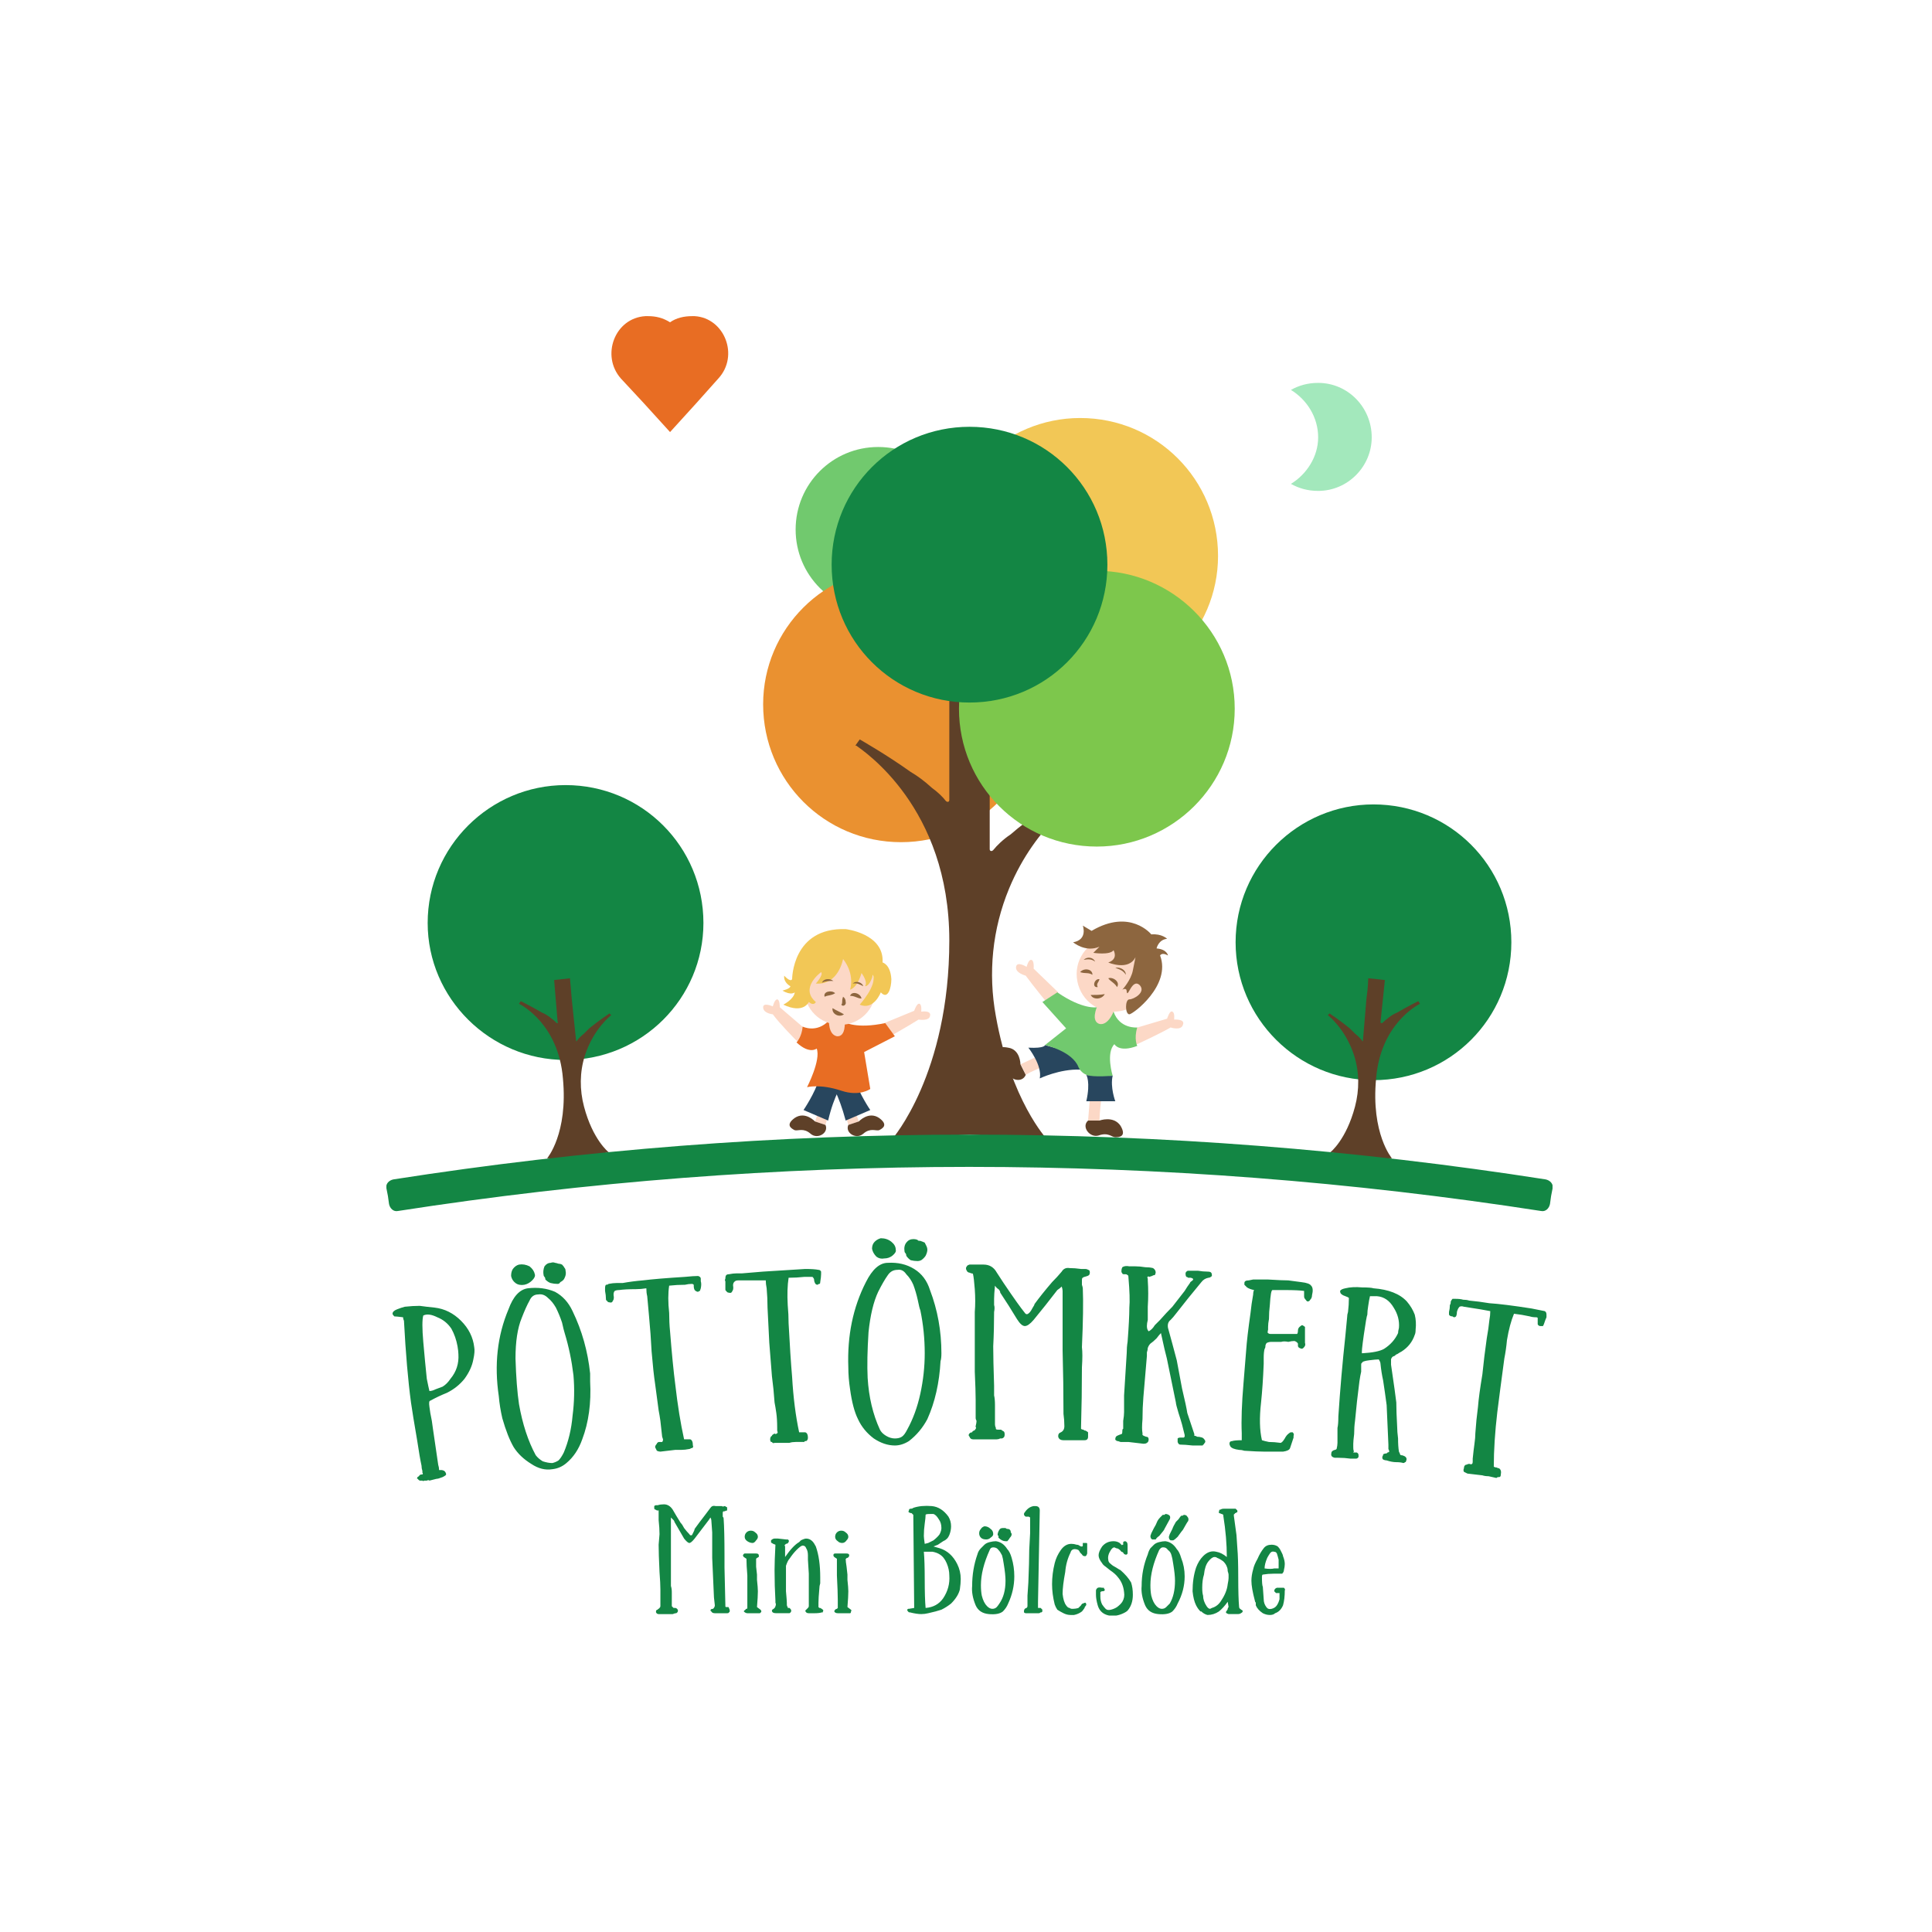 <svg version="1.2" xmlns="http://www.w3.org/2000/svg" x="0px" y="0px" viewBox="0 0 220 220" style="enable-background:new 0 0 220 220;" xml:space="preserve"><defs><clipPath clipPathUnits="userSpaceOnUse" id="cp1"><path d="M176.79 36v147.97H44V36z"/></clipPath></defs><style>.s1{fill:#f2c756}.s2{fill:#71c96e}.s4{fill:#5e4028}.s6{fill:#138644}.s7{fill:#fcd8c6}.s8{fill:#28465e}.s9{fill:#8d663f}.s10{fill:#e86d23}</style><g id="Logo_Pottomkert"><g id="Clip-Path" clip-path="url(#cp1)"><path d="M150.1 49.8c0-2.3-1.3-4.3-3.1-5.4.9-.5 1.9-.8 3.1-.8 3.4 0 6.1 2.8 6.1 6.2 0 3.3-2.7 6.1-6.1 6.1-1.2 0-2.2-.3-3.1-.8 1.8-1.1 3.1-3.1 3.1-5.3z" style="fill:#a3e8bc"/><path fill-rule="evenodd" class="s1" d="M123 78.9c-8.6 0-15.7-7-15.7-15.6 0-8.7 7.1-15.7 15.7-15.7 8.7 0 15.7 7 15.7 15.7 0 8.6-7 15.6-15.7 15.6z"/><path fill-rule="evenodd" class="s2" d="M100 69.7c-5.2 0-9.4-4.2-9.4-9.4s4.2-9.4 9.4-9.4 9.5 4.2 9.5 9.4-4.3 9.4-9.5 9.4z"/><path fill-rule="evenodd" d="M102.6 95.9c-8.7 0-15.7-7-15.7-15.7 0-8.6 7-15.6 15.7-15.6s15.7 7 15.7 15.6c0 8.7-7 15.7-15.7 15.7z" style="fill:#ea9130"/><path class="s4" d="m123.4 90.5-.5-.7s-3.3 1.9-6.2 3.9q-.8.6-1.6 1.3c-.9.6-1.6 1.3-2 1.8-.2.2-.4.1-.4-.1V79h-4.6v12.1c0 .2-.2.3-.4.1-.3-.4-.9-1-1.6-1.5q-1.2-1.1-2.4-1.8c-2.8-2-5.8-3.7-5.8-3.7l-.5.7h.1c.8.6 10.6 7 10.6 22.2s-6.5 22.6-6.5 22.6l8.8-.5 8.8.5s-4.1-4.4-5.8-14c-.9-4.9-.4-9.9 1.5-14.5 3.1-7.5 8.5-10.7 8.5-10.7z"/><path fill-rule="evenodd" d="M124.9 96.4c-8.7 0-15.7-7-15.7-15.7s7-15.7 15.7-15.7c8.6 0 15.7 7 15.7 15.7s-7.1 15.7-15.7 15.7z" style="fill:#7dc74c"/><path fill-rule="evenodd" class="s6" d="M110.4 80c-8.7 0-15.7-7-15.7-15.7s7-15.7 15.7-15.7 15.7 7 15.7 15.7-7 15.7-15.7 15.7zM156.4 123c-8.6 0-15.7-7-15.7-15.7s7.1-15.7 15.7-15.7c8.7 0 15.7 7 15.7 15.7s-7 15.7-15.7 15.7zM64.4 120.7c-8.6 0-15.7-7-15.7-15.6 0-8.7 7.1-15.7 15.7-15.7 8.7 0 15.7 7 15.7 15.7 0 8.6-7 15.6-15.7 15.6z"/><path class="s7" d="M125.1 114.4s-.7.8-.4 1.9c.3 1 2 .3 2.2-1.4l-1.8-.5zM129.5 118.9s2.6-1.2 3.8-1.9c0 0 1.2.4 1.4-.3.3-.7-1-.6-1-.6s.1-.8-.2-.9c-.3-.2-.6.8-.6.8l-3.7 1.1s-.3 1.8.3 1.8zM119.4 114.4s-1.8-2.2-2.6-3.3c0 0-1.2-.3-1.1-1 .1-.7 1.2 0 1.2 0s.2-.8.5-.8c.4 0 .3 1 .3 1l2.8 2.7s-.6 1.7-1.1 1.4zM118.7 121.5s-1.3.5-1.9.9c0 0-.4-1-.6-1.2l1.9-.9zM125.4 125.2s-.2 1.6-.2 2.4h-1.3l.2-2.4z"/><path class="s8" d="M118.4 122.8s2.3-1.1 4.6-1c1.7.1 1.2-.7 2.7-.9L119 119s0 .4-1.9.3c0 0 1.6 2 1.3 3.5z"/><path fill-rule="evenodd" class="s7" d="M126.8 115.2c-2.3 0-4.2-1.9-4.2-4.3 0-2.3 1.9-4.2 4.2-4.2 2.4 0 4.3 1.9 4.3 4.2 0 2.4-1.9 4.3-4.3 4.3z"/><path class="s9" d="M122.2 107.3s1.4 1.2 3 .5l-.7.7s1.9.3 2.3-.3c0 0 .6 1-.6 1.4 0 0 2.3 1 3.1-.6l-.3 1.5c-.2 1.1-1.2 2.2-1.2 2.2s.5-.3.5.2c.1.9.6-1.6 1.5-.7.7.8-.7 1.6-1.2 1.6s-.5 1.7 0 1.7c.4 0 4.8-3.3 3.5-6.7 0 0 .2-.4.9 0 0 0-.1-.7-1.3-.8 0 0 .2-1 1.2-1.1 0 0-.6-.6-1.8-.5 0 0-2.4-3-6.8-.4l-1-.6s.6 1.6-1.1 1.9z"/><path class="s2" d="m118.7 114.1 2.7 3-2.4 1.9s3.1.7 3.8 2.5c.8 1.8 3.9 1 3.9 1s-.8-2.6.2-3.6c0 0 .5 1 2.6.2 0 0-.4-.8 0-2.1 0 0-2 .2-2.7-1.8 0 0-.6 1.6-1.6 1.4-1-.3-.3-1.9-.3-1.9s-1.6.3-4.5-1.7l-1.7 1.1z"/><path class="s8" d="M123.7 125.4h3.3s-.6-1.6-.3-2.9c0 0-2.2.2-3-.1 0 0 .5.8 0 3z"/><path class="s4" d="M116.2 121.2s0-1.7-1.4-1.9c-1.5-.3-1.2.6-1.1 1 .2.4 1 .5 1.1 1.6 0 1.1 1.6 1.5 2 .5zM125.2 127.6s1.6-.6 2.4.6c.7 1.2-.1 1.3-.6 1.3-.4 0-.8-.6-1.9-.2-1 .3-2-1-1.2-1.7h1.3z"/><path class="s9" d="M123 110.7c.4-.5 1.4-.4 1.4.3-.5-.3-.8-.1-1.4-.3zM126.2 111.4c.5-.2 1.4.4 1 1-.3-.5-.7-.6-1-1zM125.2 111.5c-.1.4-.4.5-.2.9-.7.1-.4-1 .2-.9zM124.2 113.3c.6 0 1 0 1.6-.1-.3.6-1.3.7-1.6.1zM123.4 109.3c.4-.4 1.1-.3 1.3.2-.4-.3-.8-.3-1.3-.2zM127 110.2c.5-.1 1.2.2 1.2.8-.3-.5-.7-.6-1.2-.8z"/><path class="s7" d="M93.5 125.5s-.4 1.5-.7 2.2l1.2.4.6-2.2z"/><path class="s8" d="m94.3 127.6-2.8-1.2s1.3-1.9 1.8-3.6c0 0 1.8.7 2.7.5 0 0-1 1.3-1.7 4.3z"/><path class="s4" d="M92.8 127.7s-1.1-1.2-2.3-.4c-1.1.8-.4 1.2 0 1.4.4.1 1-.3 1.8.4s2.1-.1 1.7-1l-1.2-.4z"/><path class="s7" d="M97.1 125.5s.4 1.5.7 2.2l-1.2.4-.6-2.2z"/><path class="s8" d="m96.3 127.6 2.8-1.2s-1.3-1.9-1.8-3.6c0 0-1.8.7-2.7.5 0 0 .9 1.3 1.7 4.3z"/><path class="s4" d="M97.8 127.7s1.1-1.2 2.3-.4c1.1.8.4 1.2 0 1.4-.4.1-1-.3-1.8.4s-2.1-.1-1.7-1l1.2-.4z"/><path class="s7" d="M96.2 116.1s.2 1-.4 1.8c-.6.8-1.8-.5-1.4-2l1.8.2zM90.7 118.5s-1.9-1.9-2.7-3c0 0-1.1-.1-1.1-.8 0-.6 1.1-.1 1.1-.1s.2-.8.5-.8.3.9.3.9l2.8 2.4s-.3 1.6-.9 1.4zM101.2 118.1s2.3-1.3 3.4-2c0 0 1.2.2 1.3-.4.2-.7-1-.5-1-.5s.1-.8-.2-.9c-.3-.1-.6.8-.6.8l-3.4 1.4s-.1 1.7.5 1.6z"/><path class="s10" d="m101.9 118-3.5 1.8.7 4.2s-1.2.9-3.3.2c-2.4-.8-3.9-.4-3.9-.4s1.6-3.1 1.1-4.4c0 0-.8.7-2.3-.7 0 0 .6-.6.7-1.8 0 0 1.6.8 3-.7 0 0-.1 1.6.9 1.8 1 .1.9-1.6.9-1.6s1.3.8 4.6.1l1.1 1.5z"/><path fill-rule="evenodd" class="s7" d="M95.7 116.7c-2.3 0-4.1-1.8-4.1-4 0-2.3 1.8-4.1 4.1-4.1 2.2 0 4 1.8 4 4.1 0 2.2-1.8 4-4 4z"/><path class="s1" d="M93.5 110.7s-2.5 1.8-.6 3.4c0 0-.2.5-.8 0 0 0-.6 1.4-2.9.3 0 0 1.2-.6 1.3-1.4 0 0-.4.4-1.4-.2 0 0 .9-.2.9-.5 0 0-.8-.4-.7-1.2 0 0 .7.8.9.4 0 0 0-5.9 6.1-5.7 0 0 4.4.5 4.2 3.8 0 0 .9.2 1 1.9 0 1-.4 2.4-1.2 1.5 0 0-.8 2.1-2.4 1.4 0 0 2-2.2 1.5-3.4 0 0-.3 1.3-.9 1.3 0 0 .4-.4-.4-1.5 0 0-.4 1.6-1.3 1.9 0 0 .6-1.7-.8-3.5 0 0-.5 3-3.1 2.8 0 0 .9-1 .6-1.3z"/><path class="s9" d="M98.1 113.7c-.5 0-.7-.3-1.3-.3.2-.6 1.2-.3 1.3.3zM95.1 113.1c-.5.3-.8.2-1.2.4-.2-.6.8-.8 1.2-.4zM96 113.5q.3.2.3.6c.1.3-.3.6-.5.3.1-.1.1-.2.1-.3 0-.2 0-.3.1-.6zM96.1 115.5c-.5.4-1.4 0-1.3-.7.5.3.8.4 1.3.7zM98.3 112.3c-.4-.2-.7-.4-1.2-.3.4-.4 1.1-.1 1.2.3zM94.9 111.7c-.5 0-.9 0-1.3.2.2-.5.9-.5 1.3-.2z"/><path class="s10" d="M79.1 36c3.4.2 5.1 4.5 2.7 7.1l-2.5 2.8-3 3.3-3-3.3-2.6-2.8c-2.3-2.6-.7-6.9 2.8-7.1h.3c.9 0 1.7.2 2.5.7.7-.5 1.6-.7 2.5-.7h.3z"/><path class="s4" d="m69.6 115.6-.2-.2s-1.2.8-2.3 1.7l-.6.6q-.5.4-.8.8c0 .1-.1.1-.1 0l-.5-4.8c-.1-1.3-.2-2.3-.2-2.3l-.9.1-.9.1.4 4.8c.1.1 0 .1-.1.1q-.3-.3-.7-.6-.5-.4-1-.6c-1.2-.7-2.4-1.3-2.4-1.3l-.2.3c.4.2 4.5 2.4 5 8.5.6 6.3-1.8 9.1-1.8 9.1l3.5.1 3.5-.8s-1.8-1.4-2.8-5.2c-.5-1.9-.5-3.9.1-5.8 1-3.1 3-4.6 3-4.6zM151.2 115.6l.2-.2s1.2.8 2.3 1.7l.6.6q.5.4.8.8c0 .1.1.1.1 0l.4-4.8c.2-1.3.2-2.3.2-2.3l1 .1.9.1-.5 4.8c0 .1.1.1.2.1q.3-.3.7-.6.5-.4 1-.6c1.2-.7 2.4-1.3 2.4-1.3l.2.3c-.4.2-4.5 2.4-5 8.5-.6 6.3 1.8 9.1 1.8 9.1l-3.5.1-3.5-.8s1.8-1.4 2.8-5.2c.5-1.9.5-3.9-.1-5.8-1-3.1-3-4.6-3-4.6z"/><path class="s6" d="M48.6 168.6h-.3q-.1.1-.2 0h-.3q-.2-.1-.2-.2h-.1v-.1q0-.1.2-.2.1-.2.3-.2h.1q.1-.1 0-.2v-.2q-.1-.3-.1-.6-.2-.9-.5-2.9-.5-2.9-.7-4.3-.5-3.7-.8-9.3-.1-.2-.1-.4-.8-.1-1-.1-.2-.2-.2-.3 0-.3.5-.5t.9-.3q.9-.1 1.7-.1.7.1 1.7.2 1.7.2 3 1.5t1.5 3q.1.5-.1 1.4-.2 1.1-1 2.2-.8 1-2 1.6-1 .4-1.9.9-.2 0-.1.7l.1.7q.2.9.3 1.8.3 2.1.6 4.1.1.3.1.6h.3q.1 0 .3.1.2.2.2.4 0 .1-.4.3-.5.2-.7.2l-.8.2q-.1-.1-.3 0zm1-10.4q.5-.2.8-.3.5-.3.9-.9 1-1.2.9-2.8 0-.3-.1-.9-.2-1.1-.7-2-.6-.9-1.6-1.3-1-.5-1.6-.2-.2.7 0 3t.4 4.2q.2 1 .3 1.4.3 0 .7-.2zM62.9 167.3q-1.2.2-2.4-.6-1.3-.8-2-1.9-.7-1.2-1.3-3.3-.3-1.3-.4-2.5-.8-5.4 1.1-9.9.8-2.2 2.2-2.4 1.7-.2 3.1.4 1.3.7 2 2.2 1.6 3.3 2 7.1v.9q.2 3.7-.9 6.6-.6 1.7-1.8 2.7-.7.6-1.6.7zm1.3-1.9q.8-1.9 1-4.2.3-2.3.1-4.6-.3-2.5-1-4.8-.1-.3-.3-1.2-.3-.9-.7-1.7-.4-.7-.9-1.1-.5-.5-1.1-.4-.7 0-1 .7-.4.7-.9 2-.7 1.7-.7 4.6.1 3.2.4 5.2.6 3.4 1.9 5.8.3.4.8.7.6.2 1.1.2.4-.1.7-.3.3-.3.6-.9zm-5.5-19.3q-.4-.3-.5-.8 0-.5.2-.8.3-.4.7-.5.6-.1 1.2.2.5.4.6.9.1.3-.3.7-.4.4-.9.5-.6.1-1-.2zm3.3-1.9q.3-.4.7-.4.3-.1.5 0 .1 0 .4.1.2 0 .4.1.2.2.3.4.1.1.1.3.1.4-.1.8-.1.3-.5.5-.1.2-.3.2-.4 0-.8-.1-.3-.1-.6-.4 0-.2-.1-.3-.1-.1-.1-.2-.1-.5.1-1zM74.8 165.2l-.2-.4q0-.2.2-.4 0-.1.2-.2h.4q.1-.1.1-.3l-.1-.3q-.1-1-.2-1.8-.1-.7-.2-1.2l-.4-3q-.2-1.3-.4-3.7-.1-2-.3-4.1l-.2-2.2q-.1-.4-.1-.9-.6.1-1.2.1-1.2 0-1.9.1-.3 0-.5.1-.2.2-.1.7 0 .3-.1.4-.1.3-.4.2-.2 0-.3-.2-.1 0-.1-.2 0-.4-.1-.9v-.3q0-.3.1-.4.2 0 .3-.1.5-.1.9-.1h.7q1.1-.2 2.3-.3 1.6-.2 4.8-.4 1-.1 1.5-.1.3.1.3.3v.3q.1.3 0 .8l-.1.3q-.1 0-.2.1-.2 0-.4-.2-.1-.2-.1-.4v-.2q-.1-.1-.2-.1-.4 0-.8.1-.9 0-1.8.1-.2 1.3 0 3.1 0 1.1.1 2.1.3 3.8.6 6.1.4 3.5 1 6.2h.7q.3.1.3.7.1.2-.1.3h-.1q-.1.1-.2.1-.5.1-.9.1h-.7q-.9.1-1.7.2-.2 0-.4-.1zM87.8 164.2q-.1-.1-.1-.3 0-.3.2-.4 0-.1.2-.2.1-.1.2 0 .1 0 .2-.1.1 0 0-.3v-.3q0-1-.1-1.7t-.2-1.2q-.1-1.5-.3-3-.1-1.3-.3-3.8l-.2-4q0-1.1-.1-2.2-.1-.5-.1-.9h-3.1q-.3 0-.4.1-.3.2-.2.7 0 .3-.1.4-.1.3-.4.2-.2 0-.3-.2-.1 0-.1-.2v-.9q-.1-.1 0-.3 0-.3.1-.4.1-.1.3-.1.5-.1.9-.1h.6l2.4-.2 4.8-.3q1 0 1.5.1.2 0 .3.2v.3q0 .3-.1.9 0 .2-.1.2t-.2.1q-.2 0-.3-.2-.1-.2-.1-.4 0-.1-.1-.2 0-.1-.2-.1h-.8q-.9.1-1.8.1-.2 1.3-.1 3.1.1 1.1.1 2.1.2 3.8.4 6.1.2 3.5.8 6.3h.7q.3.1.3.6 0 .3-.2.4h-.1q-.1 0-.1.1h-1q-.4 0-.7.1h-1.7q-.2.1-.3-.1zM101.9 164.6q-1.2 0-2.4-.8-1.2-.9-1.8-2.2-.6-1.2-.9-3.4-.2-1.3-.2-2.5-.2-5.4 2-9.7 1.1-2.2 2.5-2.2 1.7-.1 3 .7 1.3.8 1.8 2.4 1.3 3.4 1.3 7.2 0 .6-.1.9-.2 3.7-1.5 6.6-.8 1.5-2.1 2.5-.8.5-1.6.5zm1.4-1.8q1-1.8 1.5-4.1t.5-4.6q0-2.5-.5-4.9-.1-.2-.3-1.2-.2-.9-.5-1.7-.3-.7-.8-1.2-.4-.6-1-.5-.7 0-1.1.6-.5.7-1.1 1.9-.8 1.7-1.1 4.6-.2 3.1-.1 5.2.2 3.3 1.4 5.9.2.4.7.7.5.3 1 .3t.8-.2q.3-.2.6-.8zm-3.5-19.7q-.4-.4-.5-.9 0-.5.3-.8.3-.3.7-.4.7 0 1.2.4t.5.9q.1.3-.4.7-.4.3-.9.3-.5.1-.9-.2zm3.4-1.6q.3-.4.8-.4.3 0 .5.1 0 .1.3.1.3.1.5.2l.2.4q.1.2.1.4 0 .3-.2.7-.2.3-.5.5-.2.1-.4.1-.4 0-.8-.1-.3-.2-.5-.5 0-.2-.1-.3-.1-.1-.1-.2-.1-.6.2-1zM110.8 163.9q-.3 0-.4-.3-.1-.1-.1-.2.1-.3.4-.3 0-.1.2-.2.1 0 .2-.2.1-.1 0-.2v-.1q.1-.4.1-.6-.1-.2-.1-.3v-2.1q0-1-.1-3.2v-6.8q.1-1.2 0-2.6-.1-1.3-.2-1.7 0-.1-.2-.1-.2-.1-.3-.1-.2-.1-.2-.2-.1-.1-.1-.3 0-.1.1-.2 0-.1.3-.2h1.6q1 0 1.5.9.7 1.1 1.6 2.4.2.3.7 1 .5.7.9 1.2.2.3.5 0 .2-.2.4-.6.2-.3.2-.4.8-1.1 2-2.5.6-.6 1.1-1.2.3-.5.9-.4.6 0 1.3.1h.4q.3 0 .4.1.2 0 .2.3 0 .2-.1.3-.1.1-.5.2-.1 0-.2.1-.1 0-.1.3v.5q.1.3.1.4.1 2.3-.1 6.7.1.8 0 2.3 0 3.4-.1 6.8v.2q.1.1.3.1 0 .1.2.1.2.1.3.2v.5q0 .2-.1.3-.1.1-.3.1h-2.4q-.5 0-.6-.4v-.1q0-.3.3-.4.4-.2.4-.7 0-.7-.1-1.4 0-3.6-.1-7.2V147q0-.2-.1-.5-.2.2-.5.4-1.3 1.7-2.7 3.4-.6.7-1 .7t-.9-.8q-.9-1.5-1.9-3 0-.2-.2-.4-.2-.1-.4-.4-.1 1-.1 1.5v.7q.1.3 0 .8 0 2-.1 3.9 0 1.5.1 4.5v1.1q.1.4.1 1.1v2.2q0 .2.1.4v.1q0 .1.3.1h.3q.1.1.3.2.1.1.1.3v.1q0 .3-.3.4h-.2q-.2.1-.4.1h-2.7zM128.5 164.2h-.9l-.3-.1q-.2 0-.2-.1-.1 0-.1-.1 0-.3.2-.4.2-.1.5-.2.1 0 .1-.3t.1-.3v-.9q.1-.6.1-1v-1.9l.3-4.8q0-.7.1-1.3.2-2.6.2-3.9.1-1.1-.1-3.4 0-.3-.1-.3-.1-.1-.2-.1h-.2q-.2 0-.2-.1-.1-.1-.1-.2v-.1q0-.2.1-.4.3-.2.8-.1h.7q.5 0 1.1.1.5 0 .9.1.3.2.3.5 0 .1-.1.3-.2 0-.3.1-.1 0-.3.1-.2-.1-.2 0-.1 0 0 .2v.2q.1 1.5 0 3v1.5q-.1.4-.1.7 0 .4.2.6.4-.2.7-.7l.6-.6q.7-.8 1.4-1.5l1.4-1.8q.3-.5.6-.9 0-.1.3-.3.2-.2-.2-.3h-.3q-.1-.1-.2-.1-.1-.1-.1-.4 0-.1.1-.2t.2-.1h1.1q.6.1 1.1.1.3 0 .4.1.1.1.1.3v.1q-.2.2-.4.2-.5.1-.8.5-1.5 1.8-2.9 3.6-.3.4-.6.7-.4.3-.3.9.5 1.8 1 3.7l.6 3.2q.5 2.1.6 2.8l.8 2.4v.2q.2 0 .3.1.3 0 .6.1.2.1.3.3.1.1 0 .3l-.1.1q0 .1-.1.1 0 .1-.1.1h-1.1q-.9-.1-1.4-.1-.2 0-.3-.3v-.4q.1-.1.3-.1h.4l.1-.1v-.2l-.3-1.2q-.2-.7-.4-1.3-.3-1-.3-1.2-.6-2.9-.8-3.9-.2-1.1-.5-2.2l-.4-1.8q-.2.2-.5.6-.4.4-.7.6-.2.2-.3.5 0 .2-.1.5v.4q-.2 2.3-.4 4.7-.1 1.2-.1 2.5-.1 1.1 0 1.6v.2q.1.1.4.2.3 0 .3.3t-.2.4q-.1.1-.4.1-.9-.1-1.7-.2zM141.1 165.1q-.8-.1-1-.4-.1-.2-.1-.3 0-.3.3-.3.3-.1 1.1-.1v-.8q-.1-2.2.2-5.7.2-2.5.3-3.7.1-1.5.5-4.3.1-1 .3-2.1 0-.3.1-.5-.5-.1-.8-.3l-.3-.3v-.2q0-.3.5-.3l.5-.1H144.4q1.6.1 2.3.1.7.1 1.5.2.9.1 1.1.4.3.3.1 1.1 0 .3-.2.5-.1.2-.3.2-.1 0-.3-.3-.1-.1-.1-.3v-.6q-.7-.1-2.2-.1h-1.4q-.2 0-.3 1.7-.1.8-.1 1.6-.1.5-.1.9v.3q-.1.4 0 .4.1.1.3.1h3q.1-.1.1-.4 0-.3.3-.5.1-.1.2-.1.2.1.3.2v1.8q.1.3-.1.5-.2.3-.5.1-.1 0-.2-.2v-.3q-.1-.2-.4-.3-.3 0-.7.1-.5-.1-.8 0h-1.1q-.3 0-.5.1-.1 0-.2.3 0 .3-.1.4-.1.4-.1 1v.7q-.1 2.5-.3 4.4-.3 2.6.1 4.3.3.1.8.2.6 0 1.3.1.2 0 .5-.5.2-.4.5-.6.1-.1.2-.1h.2q.2.2.1.4v.2l-.4 1.2q-.1.3-.8.4H144q-.8 0-2.3-.1-.3-.1-.6-.1zM152 166q-.5-.1-.4-.5 0-.3.4-.4.1 0 .2-.1.1-.4.1-.7v-1.7q.1-.4.1-1.3.3-4.6.8-9.2.1-1 .2-2.1 0-.3.1-.6.1-.8.1-1.6-.1-.1-.4-.2-.3-.1-.4-.2-.2-.1-.2-.4.1-.2.6-.3.8-.2 1.9-.1 1 0 1.3.1 2.6.2 3.8 1.5.6.7.9 1.5.2.8.1 1.7 0 .4-.1.6-.4 1.2-1.5 1.9-.2.1-.5.3-.1 0-.3.2-.3.1-.3.2-.1.1-.1.2v.6q.5 3.4.6 4.3 0 1 .1 2.8 0 .5.1 1.3 0 .9.1 1.5l.1.2q0 .1.1.2.2 0 .4.1.4.2.2.6 0 .1-.1.1-.1.1-.2.1-.3-.1-.8-.1t-1.1-.2q-.2 0-.4-.1-.2-.2 0-.5v-.1q.2-.1.4-.1l.1-.1q.1 0 .2-.1 0-.1-.1-.3v-.5q-.1-2.3-.2-4.5-.2-1.5-.4-2.8-.2-.9-.3-1.9 0-.2-.2-.5-.3 0-1.1.1t-.8.3q-.1 0-.1.2v.8q-.1.4-.2 1.1-.3 2.3-.5 4.5-.1.7-.1 1.5-.1.8-.1 1.1v.4q0 .4.1.5-.1 0-.1.1h.4q.2.1.2.3v.2q-.1.2-.3.2h-.6q-.7-.1-1.4-.1h-.4zm5.6-12.4q1.1-.7 1.6-1.8 0-.2.1-.6.1-1.2-.6-2.3-.7-1.2-1.9-1.3h-.8q-.1.4-.2 1.1-.1.6-.1 1-.1.2-.4 2.3-.3 2.1-.2 2.1 1.8-.1 2.5-.5zM166.7 167.6q-.1-.2 0-.4 0-.3.2-.4.1 0 .3-.1h.2q.1.1.2 0 .1 0 .1-.3v-.3q.1-1 .2-1.7t.1-1.2q.1-1.5.3-3 .1-1.3.5-3.7.2-2 .5-4.1.2-1.1.3-2.1.1-.5.1-1-.5-.1-1.1-.2-1.2-.2-1.9-.3-.3-.1-.5 0-.2.2-.3.6 0 .3-.1.5-.2.2-.4 0-.3 0-.4-.2v-.3q.1-.4.1-.8.1-.1.1-.4.1-.2.2-.3h.3q.6 0 .9.1.4 0 .7.1 1.1.1 2.3.3 1.6.1 4.8.6l1.5.3q.2.1.2.4v.3q-.1.2-.3.8l-.1.2h-.3q-.2 0-.3-.2v-.7q0-.1-.2-.1-.4 0-.7-.1-.9-.2-1.8-.3-.5 1.2-.8 3-.1 1.1-.3 2.1-.5 3.7-.8 6.1-.4 3.4-.4 6.2.1.1.3.1.2.1.3.1.3.2.2.7 0 .3-.2.3h-.1q-.1 0-.2.1-.5-.1-.9-.2-.4 0-.7-.1-.9-.1-1.7-.2l-.4-.2zM75 183.8q-.2 0-.3-.2v-.1q0-.2.2-.2 0-.1.1-.1l.1-.1q.1-.1.1-.2V181q0-.7-.1-2-.1-2.1-.1-3.1l.1-1.2q0-.7-.1-1.6V172h-.2q-.1-.1-.2-.1l-.1-.1V171.5q.1-.1.2-.1h.2q.3-.1.7-.1.6 0 1 .6.4.7.9 1.5.2.2.4.6.3.4.6.7.1.2.3.1l.2-.4q.1-.2.1-.3.5-.7 1.2-1.6l.6-.8q.2-.3.6-.2h.7q.1.1.3 0 .1 0 .2.1.1 0 .1.1v.3q-.1 0-.3.1h-.1q-.1 0-.1.2v.4q.1.1.1.2.1 1.4.1 4.2v1.4l.1 4.3v.1q0 .1.1.1h.2q.1 0 .1.1.1.2.1.3 0 .2-.1.2 0 .1-.2.1h-1.4q-.3 0-.4-.2l-.1-.1q0-.2.3-.2.2-.2.2-.4l-.1-.9-.2-4.5v-2.9l-.1-1.4q0-.1-.1-.3l-.2.3-1.6 2.1q-.4.5-.6.5-.2 0-.6-.5l-1.1-1.9q0-.1-.1-.2l-.3-.3v7.8q.1.3.1.7V182.9l.1.1.1.1h.2q.1 0 .2.1t.1.2q0 .2-.2.3h-.1l-.3.1H74.9zM85 177.5l-.3-.2q-.1-.1-.1-.2.1-.2.2-.2h1.3q.3 0 .3.2.1.2-.2.3l-.1.1v.9l.1.9v.6q.1.9.1 1.3 0 .6-.1 1.8l.4.3q.1.1.1.2-.1.2-.2.2h-1.4q-.2 0-.4-.2 0-.1.2-.2 0-.1.1-.1t.1-.1V179.4q-.1-1.2-.1-1.9zm.7-1.8q-.3 0-.6-.2t-.3-.5q0-.3.2-.5t.5-.2q.3 0 .5.2.3.2.3.5 0 .2-.2.4-.2.3-.4.3zM92.1 183.7q-.2 0-.3-.1-.1-.1-.1-.2l.2-.2.1-.1q.1-.1.1-.2v-3.7l-.1-1.6v-.5q0-.5-.2-.8-.1-.3-.4-.3-.2 0-.7.5-.4.4-.8 1-.2.2-.4.8v2.9q.1 1.1.1 1.3v.2q0 .2.1.3v.1h.2l.1.1q.1.1.1.2 0 .2-.2.3h-1.5q-.5 0-.5-.3 0-.1.2-.2l.1-.1q.1-.1.1-.2.1-.2 0-.4v-.2q-.1-1.7-.1-3.5 0-1 .1-2.9-.3-.1-.4-.2-.1 0-.1-.1v-.2q.2-.2.4-.2h.4l.9.1h.2q.2.1.1.3-.1.2-.3.2l-.1.1q-.1 0 0 .2V177.3q.9-1.3 1.6-1.7l.2-.2q.4-.2.6-.2.4 0 .7.3.2.2.4.6.5 1.4.5 3.5v.7q-.1.3-.1.6-.1 1.1-.1 1.6v.5l.1.1h.1q.2.1.3.2.1.1 0 .2v.1h-.1q-.3.1-.8.1h-.7zM95.3 177.5l-.3-.2q-.1-.1-.1-.2 0-.2.2-.2h1.3q.3 0 .3.2t-.2.3h-.1q0 .1-.1.1 0 .3.1.9l.1.9v.6q.1.9.1 1.3 0 .6-.1 1.8l.4.3q.1.1 0 .2 0 .2-.1.2h-1.4q-.3 0-.4-.2 0-.1.1-.2t.2-.1l.1-.1v-.9q0-.9-.1-2.8v-1.9zm.6-1.8q-.3 0-.5-.2-.3-.2-.3-.5t.2-.5q.2-.2.5-.2t.5.2q.3.2.3.5 0 .2-.2.4-.2.3-.5.3zM104.9 183.8q-.5 0-1.3-.2h-.1l-.1-.1q-.1-.1-.1-.2l.1-.1h.1l.6-.1-.1-10.6-.2-.2q-.2 0-.3-.1-.1 0 0-.2 0-.2.2-.2t.3-.1q.9-.3 2.1-.2 1.1.1 1.9 1.2.3.5.3 1.1 0 .5-.2 1t-.7.7l-.6.4-.5.2.7.2q1.3.4 2 1.8.4.8.4 1.7 0 .5-.1 1.2-.2.8-1 1.6-.5.4-1.1.7-.6.2-1.5.4-.4.1-.8.1zm.8-8.1.6-.3q.5-.4.7-.7.2-.4.2-.7 0-.6-.3-1-.3-.5-.6-.6h-.4q-.5 0-.5.1 0 .3-.1 1t-.1 1.4q0 .2.1.9l.4-.1zm1.7 6.3q.8-1.2.7-2.6 0-.7-.3-1.4t-.8-1q-.3-.2-.8-.3h-1q.1 1.1.1 3.2t.1 3.2q1.3-.1 2-1.1zM111.1 182.8q-.5-1.2-.4-2.2 0-1.9.6-3.6.1-.4.4-.7l.4-.4q.2-.2.6-.3.4-.1.7-.1.8.1 1.3.9.3.3.5 1 .3 1 .3 2.1 0 1.6-.7 3.1-.2.5-.6.9-.5.4-1.6.3-1.1-.1-1.5-1zm.6-7.7q-.2-.2-.2-.5t.2-.5q.1-.2.4-.3.4 0 .7.3.3.2.3.6 0 .2-.3.4-.2.2-.5.2-.4 0-.6-.2zm2.1 7.5q.7-1 .7-2.6 0-.7-.2-1.9-.1-.7-.2-1-.2-.4-.4-.6-.2-.3-.6-.3-.3 0-.4.3-1 2.2-1 4 0 .7.1 1.2.2.8.6 1.2.3.3.6.3t.5-.2q.1-.1.3-.4zm0-8.4q.1-.2.4-.2h.3q.1.1.2.1.2 0 .3.1.1.1.1.3.1.1.1.2 0 .2-.2.4-.1.2-.3.4h-.2q-.2 0-.4-.1t-.4-.3v-.2l-.1-.1q0-.3.2-.6zM116.6 183.6v-.1q0-.2.1-.3.1-.1.2-.1.1-.1.1-.2v-1.2l.1-1.5q.1-2.4.1-3.7l.1-1.9V172.8q-.1-.1-.2-.1h-.3q-.2-.1-.2-.3 0-.1.1-.2.4-.6 1-.7h.2q.5 0 .5.5l-.2 10.4V183.1H118.5l.1.1q.1 0 .1.3l-.1.1h-.1q-.1.1-.2.1h-1.5q-.1 0-.2-.1zM121.9 183.9q-.4 0-.8-.2t-.7-.4q-.2-.3-.3-.6-.3-1.2-.3-2.3 0-1.2.3-2.4.2-.8.7-1.5.5-.7 1.2-.7.3 0 .6.1.2 0 .3.1l.2.1h.1q.1 0 .1-.1V175.7h.4q.1 0 .1.1v1.1q-.1.3-.2.3h-.1q-.2 0-.3-.2l-.2-.2q-.1-.2-.2-.3-.2-.1-.4-.1-.4 0-.5.4-.5 1-.6 2.2-.3 1.6-.3 2.5.1.9.4 1.3.2.3.4.3.1.1.3.1.4 0 .7-.1l.3-.3q.1-.2.2-.2.2-.1.3-.1.1.1.1.2t-.1.2-.1.2q-.2.3-.3.4-.4.3-.9.4h-.4zM125 182.8q-.2-.7-.2-1.2v-.5q0-.1.1-.2.1-.2.6-.1h.2q0 .1.1.2v.1q-.1.1-.2.1h-.1q-.1 0-.2.1v.5q0 .5.2.9.2.3.4.5t.6.1q.4-.1.7-.3.4-.3.6-.6.3-.5.2-1.1-.1-1-.7-1.7-.3-.4-.9-.8l-.5-.4q-.3-.2-.4-.4-.4-.5-.4-.9t.4-1q.5-.6 1.3-.6.4 0 .7.2l.2.2q.1.1.1 0h.1V175.6q.1-.1.2-.1t.2.1q.1.1.1.4v.9q-.1.2-.3.1-.1 0-.2-.2-.1-.1-.2-.1-.3-.4-.6-.4l-.2-.1q-.2 0-.4.3-.4.6-.3 1.1 0 .3.3.5.2.2.6.4.3.2.5.3.8.7 1.2 1.4.2.6.2 1.4 0 1.1-.6 1.8-.2.2-.7.4-.5.2-1 .2t-.9-.2q-.6-.3-.8-1zM130.4 182.8q-.5-1.2-.4-2.2 0-1.9.7-3.6.1-.4.3-.7l.4-.4q.2-.2.6-.3.4-.1.7-.1.8.1 1.3.9.3.3.5 1 .4 1 .4 2.1 0 1.6-.8 3.1-.2.5-.6.9-.5.4-1.6.3-1.1-.1-1.5-1zm2.8-.2q.6-1 .6-2.6 0-.7-.2-1.9-.1-.7-.2-1-.1-.4-.4-.6-.2-.3-.5-.3h-.1q-.2 0-.4.3-1 2.2-1 4 0 .7.1 1.2.2.8.6 1.2.3.3.6.3t.5-.2l.4-.4zM136.7 183.5q-.3-.3-.5-.7-.3-.6-.4-1.6 0-1.5.4-2.7.3-.8.8-1.3.7-.7 1.5-.5.6.1 1.2.6 0-2.2-.4-4.7v-.1q-.1-.1-.2-.1-.2-.1-.3-.1v-.1q0-.2.1-.3h.1q.1-.1.4-.1h1.3l.2.2v.2q-.1 0-.2.1-.1 0-.1.1-.1 0-.1.1v.1q.1.8.3 2.2l.1 1.5q.1 1.1.1 3.3 0 2.3.1 3.4 0 .1.1.2.1 0 .1.1.1 0 .2.1v.1q0 .1-.2.2-.1.1-.4.1h-1q-.3-.1-.3-.2t.1-.2.1-.2.1-.2l-.1-.6q-.5.7-1 1.1-.6.4-1.3.4-.4-.1-.7-.4zm2.4-1.3q.6-.9.7-1.8.1-.5.1-.7v-.4q0-.1-.1-.4 0-.3-.1-.5-.1-.3-.4-.6-.4-.3-.7-.4-.1-.1-.3-.1-.3 0-.7.5-.4.5-.5 1.5-.2.6-.2 1.5 0 .6.1.9 0 .6.4 1.2.2.3.4.3l.2-.1q.7-.2 1.1-.9zM144.6 183.9q-.4 0-.8-.2-.6-.4-.8-.9v-.3q-.1-.1-.1-.2-.4-1.5-.4-2.3 0-.6.2-1.3.1-.5.5-1.2.3-.7.7-1.2.3-.4.9-.4.4 0 .7.2.2.2.3.4l.2.4q.1.2.1.3.2.5.2.9 0 .3-.1.7 0 .2-.2.4h-1q-.6 0-1.2.1-.1 0-.1.3 0 .9.1 1.1l.1 1.4q0 .5.3.9.2.3.6.2.4-.1.6-.4.2-.3.3-.7v-.7h-.4l-.1-.1-.1-.1q0-.3.3-.4h.8q.2.2.1.3 0 1-.2 1.7-.3.7-.9.9-.2.2-.6.2zm1-5.3v-1q-.1-.4-.2-.7-.1-.2-.3-.2-.3-.1-.5.2-.2.3-.3.5-.3.7-.3 1.2.7.1 1.1 0h.5zM133.1 175l.1-.3.3-.6q.1-.3.4-.8l.3-.3q.2-.3.3-.4h.1q.1 0 .2-.1.3 0 .4.2.2.2.1.5-.1.1-.6 1-.1.1-.6.8-.3.3-.5.4h-.3q-.2-.1-.2-.4zM131 174.9l.1-.3.3-.6q.2-.3.4-.8.1-.2.3-.4l.3-.3h.2l.1-.1q.3 0 .5.2.1.2 0 .4t-.6 1.1q0 .1-.6.8-.3.2-.4.4h-.4q-.2-.1-.2-.4zM175.5 137.9c-43.2-6.7-87.1-6.7-130.2 0-.5.1-.9-.3-1-.8q-.1-.9-.3-1.8c-.1-.5.3-.9.8-1 43.5-6.8 87.7-6.8 131.2 0 .5.1.9.5.8 1q-.2.9-.3 1.8c-.1.5-.5.9-1 .8z"/></g></g></svg>